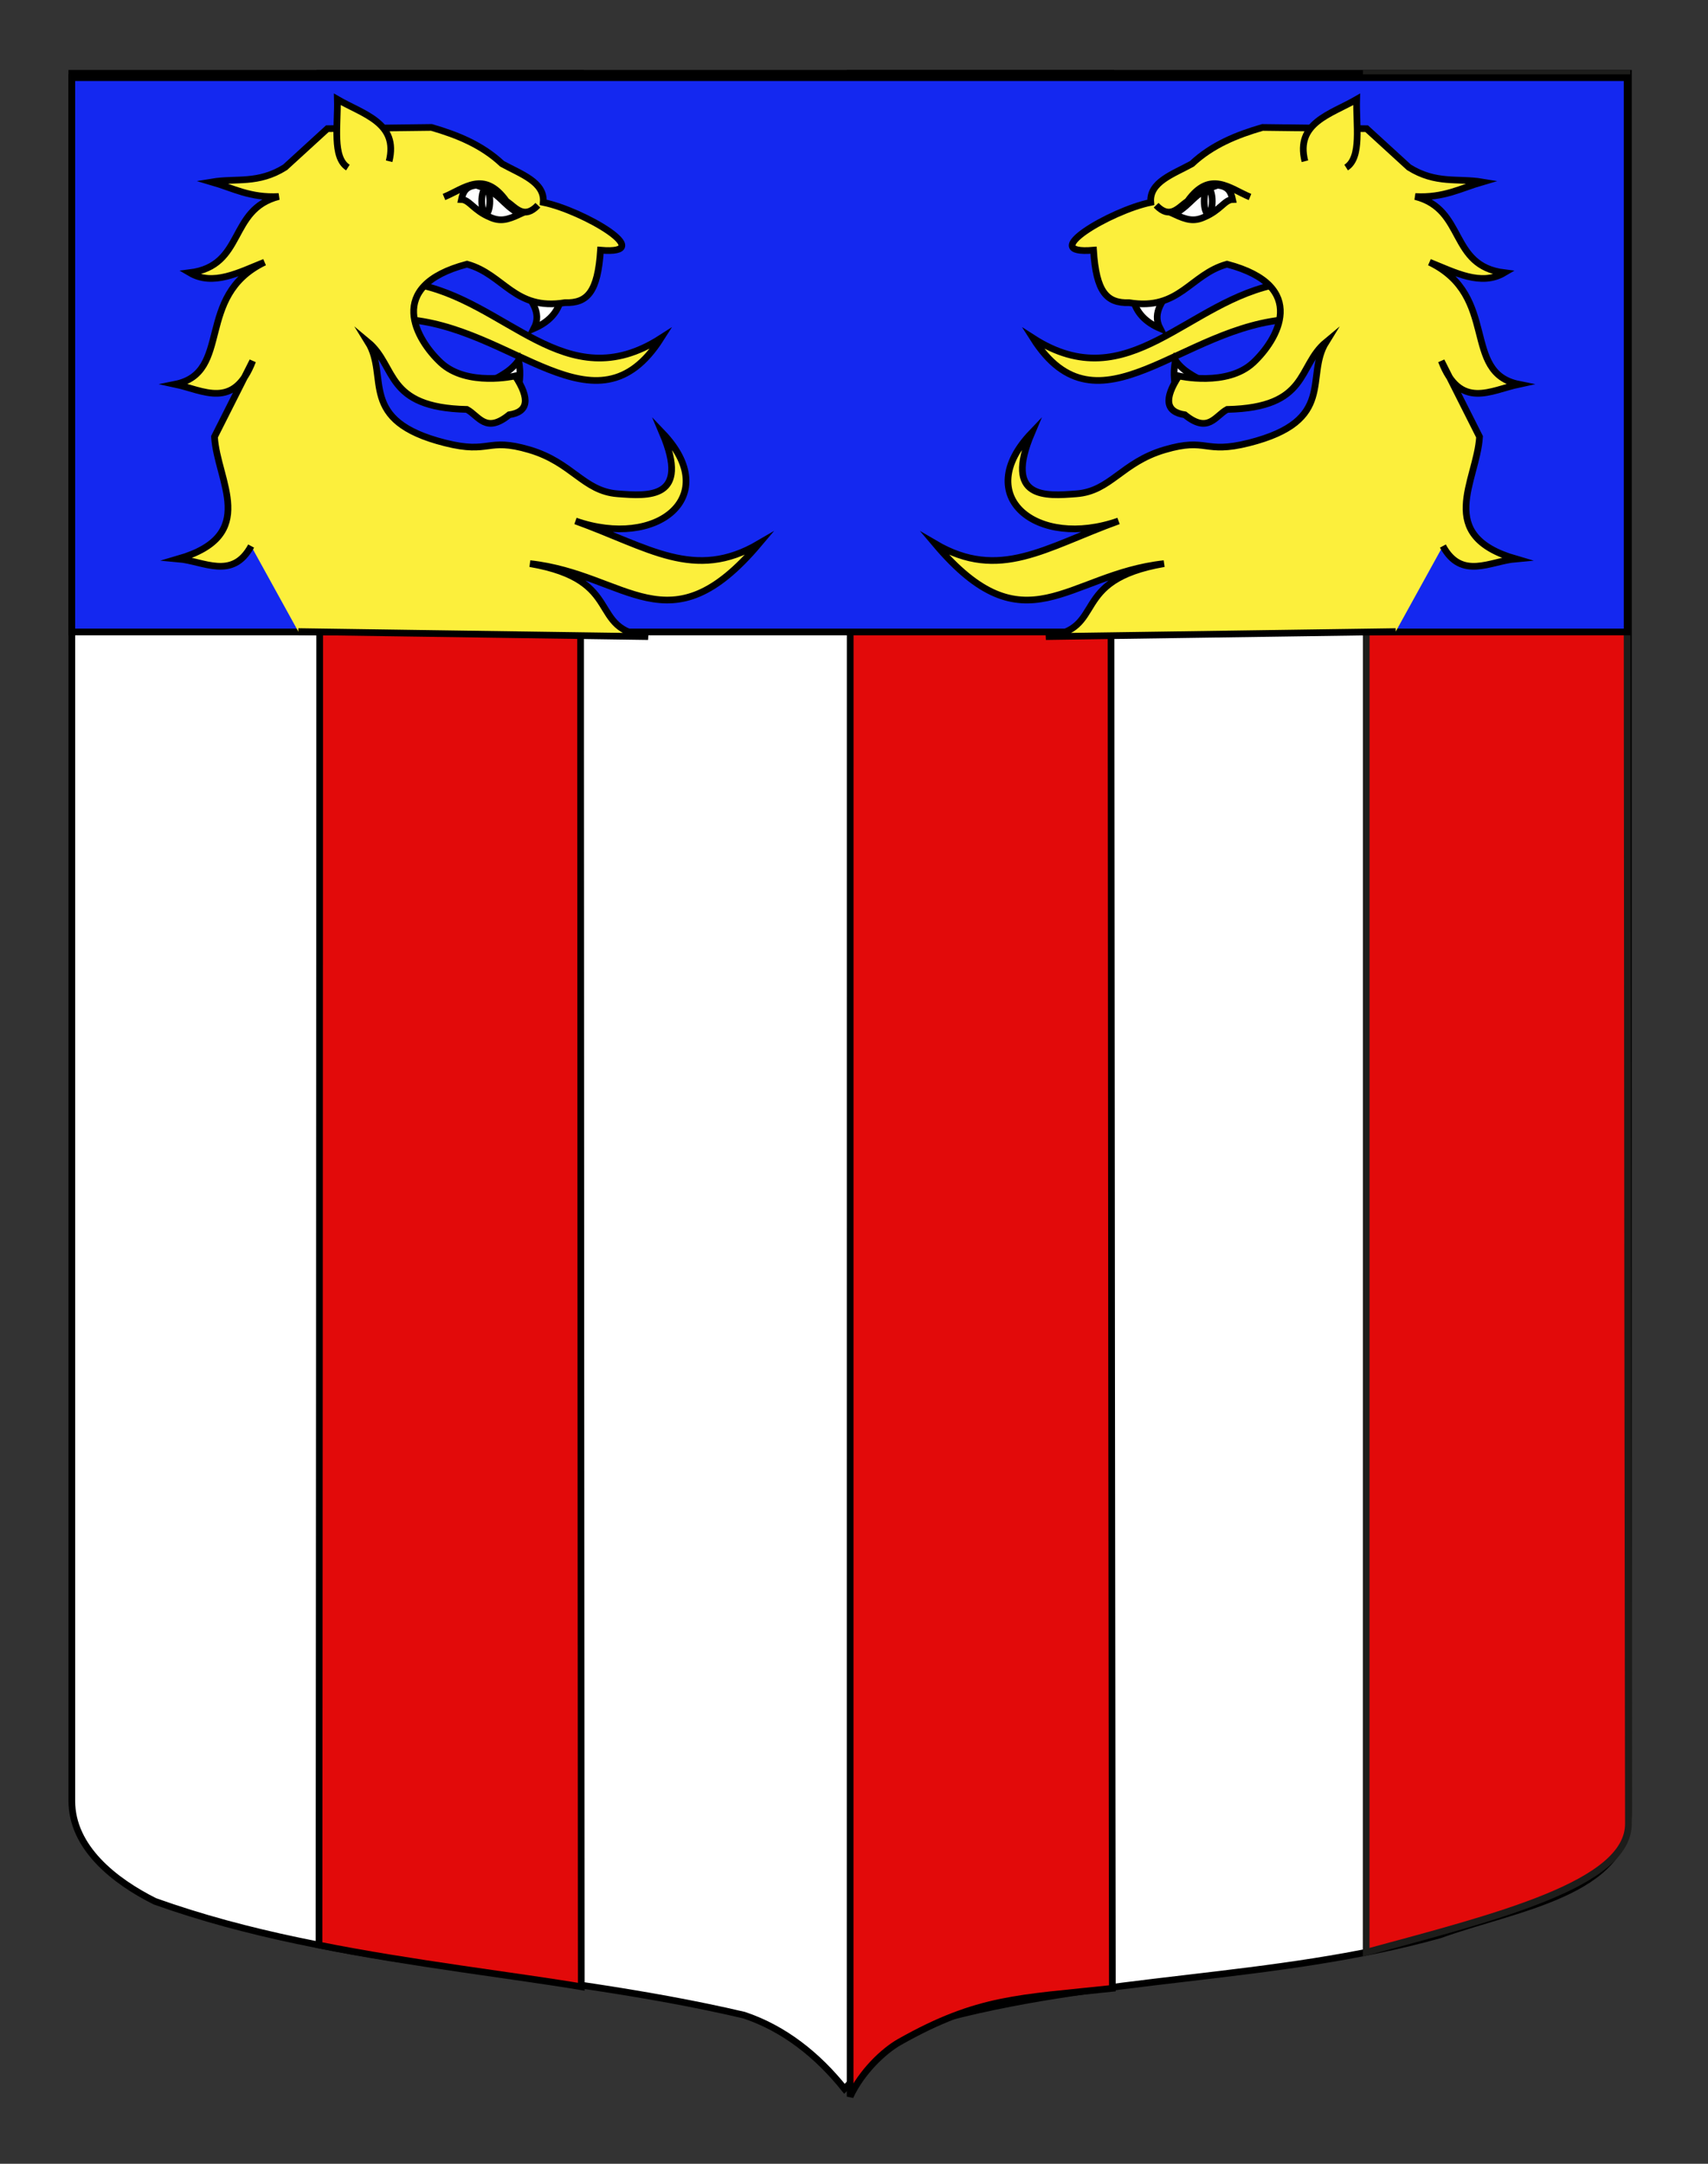<?xml version="1.0" encoding="utf-8"?>
<!-- Generator: Adobe Illustrator 15.1.0, SVG Export Plug-In . SVG Version: 6.00 Build 0)  -->
<!DOCTYPE svg PUBLIC "-//W3C//DTD SVG 1.1//EN" "http://www.w3.org/Graphics/SVG/1.1/DTD/svg11.dtd">
<svg version="1.1" id="Layer_1" xmlns="http://www.w3.org/2000/svg" xmlns:xlink="http://www.w3.org/1999/xlink" x="0px" y="0px"
	 width="255.118px" height="323.148px" viewBox="0 0 255.118 323.148" enable-background="new 0 0 255.118 323.148"
	 xml:space="preserve">
<rect x="0" y="0" width="255.118" height="323.148" fill="#333333" stroke="none"/>
<g id="Calque_2">
	<path fill="#FFFFFF" stroke="#000000" d="M10.727,10.948c78,0,154.503,0,232.503,0c0,135.583,0,149.083,0,259.753
		c0,12.041-17.099,14.25-28.099,18.25c-25,7-51,6-76,13c-5,2-9,6-12.999,10c-4-5-9-9-15-11c-30-7-60-7-88-17
		c-6-3-12.406-8-12.406-15C10.727,245.41,10.727,147.323,10.727,10.948z"/>
	<path fill="#E20A0A" stroke="#000000" d="M126.981,313.117c1.702-3.666,4.969-6.793,7.396-8.166c11.802-6.666,17.94-6.5,31.771-8
		c0,0-0.22-149.628-0.22-286.002c-26.54,0-12.396,0-38.933,0C126.998,146.532,126.981,313.117,126.981,313.117z"/>
	<path fill="#E20A0A" stroke="#1D1D1B" d="M204.059,291.565c19.586-5.304,39.171-10.193,39.171-19.193
		c0,0-0.22-125.048-0.22-261.422c-26.54,0-12.395,0-38.936,0C204.077,146.532,204.059,291.565,204.059,291.565z"/>
	<path fill="#E20A0A" stroke="#000000" d="M86.819,296.714c-8.682-1.49-25.749-3.513-39.171-6.23c0,0,0.118-143.16,0.118-279.534
		c26.54,0,12.395,0,38.935,0C86.701,146.532,86.819,296.714,86.819,296.714z"/>
	<rect x="10.727" y="11.601" fill="#1428F0" stroke="#000000" width="232.312" height="82.779"/>
</g>
<g id="Lion">
	<path id="Langue" fill="#FCEF3C" stroke="#000000" stroke-miterlimit="10" d="M191.304,42.35
		c-13.972,2.387-22.646,17.385-37.014,8.145c9.743,15.361,22.231-1.976,38.553-2.827L191.304,42.35z"/>
	<g id="Dents">
		<path id="path2476" fill="#FFFFFF" stroke="#000000" stroke-miterlimit="10" d="M175.606,58.965
			c-0.017-1.704-0.512-2.825-0.032-5.132c1.46,2.045,3.656,2.7,5.546,3.934"/>
		<path id="path2474" fill="#FFFFFF" stroke="#000000" stroke-miterlimit="10" d="M169.248,44.645
			c0.467,2.055,1.878,3.477,4.024,4.406c-1.288-2.508,0.639-4.267,1.714-6.225"/>
	</g>
	<path id="path2462_1_" fill="#FCEF3C" stroke="#000000" stroke-miterlimit="10" d="M215.518,81.552
		c2.788,5.129,7.07,2.257,10.882,1.919c-12.177-3.538-5.803-11.62-5.406-18.239l-5.707-11.32c2.809,7.342,7.371,4.374,11.581,3.478
		c-8.626-1.739-2.87-13.173-13.343-18.226c3.811,1.514,7.673,3.632,11.166,1.57c-8.288-1.035-5.726-9.454-13.301-11.384
		c4.272,0.233,6.848-1.258,9.992-2.171c-3.616-0.601-6.901,0.343-10.938-2.19l-6.308-5.768l-15.557-0.188
		c-3.86,1.119-7.535,2.609-10.547,5.432c-2.805,1.55-6.399,2.713-6.146,5.76c-5.981,1.218-17.281,7.879-8.552,7.14
		c0.405,6.24,1.957,7.945,5.312,7.838c7.529,1.241,9.111-4.23,14.628-5.749c12.412,3.261,7.516,11.354,3.917,14.707
		c-3.91,3.646-11.114,1.988-11.114,1.988c-2.259,3.441-1.96,5.375,0.899,5.8c3.512,2.864,4.527,0.165,6.32-0.803
		c12.318-0.267,10.431-6.465,14.773-10.062c-3.225,5.193,1.69,11.734-11.521,15.065c-6.822,1.724-6.143-0.878-12.587,1.022
		c-6.443,1.9-8.062,6.186-13.185,6.577c-4.579,0.349-10.908,0.872-6.671-9.113c-9.097,9.505,0.769,17.436,12.965,13.169
		c-10.959,3.953-17.758,9.051-27.41,3.387c13.502,16.008,19.65,4.58,34.208,2.986c-14.425,2.484-8.397,9.898-17.647,10.898
		l52.25-0.75"/>
	<path id="Oreille" fill="#FCEF3C" stroke="#000000" stroke-miterlimit="10" d="M194.908,24.08c-1.45-5.752,3.878-7.011,7.733-9.246
		c-0.104,3.824,0.806,8.679-1.573,10.191"/>
	<g id="Oeil">
		<path id="path3449" fill="none" stroke="#000000" stroke-miterlimit="10" d="M172.688,30.651c2.092,2.19,3.306,0.342,4.713-0.621
			c3.346-4.677,6.283-1.856,9.309-0.609"/>
		<path id="path3451" fill="#FFFFFF" stroke="#000000" stroke-miterlimit="10" d="M175.396,31.993
			c1.845,0.856,2.925,1.131,4.436,0.449c2.467-1.027,3.072-2.602,4.273-2.645c-0.223-1.015-0.543-1.972-2.251-2.135
			C178.057,28.932,178.381,30.24,175.396,31.993z"/>
		<ellipse fill="none" stroke="#000000" cx="180.469" cy="30.05" rx="0.604" ry="1.889"/>
	</g>
</g>
<g id="Lion_1_">
	<path id="Langue_1_" fill="#FCEF3C" stroke="#000000" stroke-miterlimit="10" d="M60.187,47.668
		c16.321,0.852,28.81,18.188,38.553,2.827c-14.368,9.241-23.042-5.757-37.014-8.145L60.187,47.668z"/>
	<g id="Dents_1_">
		<path id="path2476_1_" fill="#FFFFFF" stroke="#000000" stroke-miterlimit="10" d="M71.91,57.766
			c1.89-1.233,4.086-1.888,5.546-3.934c0.479,2.307-0.016,3.428-0.032,5.132"/>
		<path id="path2474_1_" fill="#FFFFFF" stroke="#000000" stroke-miterlimit="10" d="M78.044,42.826
			c1.075,1.958,3.002,3.716,1.714,6.225c2.146-0.929,3.558-2.351,4.024-4.406"/>
	</g>
	<path id="path2462_2_" fill="#FCEF3C" stroke="#000000" stroke-miterlimit="10" d="M44.558,94.324l52.25,0.75
		c-9.25-1-3.223-8.414-17.647-10.898c14.558,1.594,20.706,13.022,34.208-2.986c-9.652,5.665-16.451,0.566-27.41-3.387
		c12.196,4.267,22.062-3.664,12.965-13.169c4.237,9.985-2.092,9.462-6.671,9.113c-5.122-0.391-6.741-4.677-13.185-6.577
		c-6.444-1.9-5.765,0.702-12.587-1.022c-13.212-3.331-8.297-9.872-11.521-15.065c4.343,3.597,2.455,9.794,14.773,10.062
		c1.793,0.967,2.809,3.667,6.32,0.803c2.859-0.425,3.158-2.358,0.899-5.8c0,0-7.204,1.658-11.114-1.988
		c-3.599-3.353-8.495-11.445,3.917-14.707c5.517,1.519,7.099,6.99,14.628,5.749c3.354,0.107,4.906-1.598,5.312-7.838
		c8.729,0.74-2.57-5.921-8.552-7.14c0.254-3.047-3.341-4.21-6.146-5.76c-3.012-2.823-6.687-4.313-10.547-5.432l-15.557,0.188
		l-6.308,5.768c-4.037,2.533-7.322,1.589-10.938,2.19c3.145,0.913,5.72,2.405,9.992,2.171c-7.575,1.93-5.013,10.349-13.301,11.384
		c3.493,2.062,7.355-0.056,11.166-1.57c-10.473,5.052-4.717,16.487-13.343,18.226c4.21,0.896,8.772,3.864,11.581-3.478l-5.707,11.32
		c0.396,6.62,6.771,14.702-5.406,18.239c3.812,0.338,8.094,3.21,10.882-1.919"/>
	<path id="Oreille_1_" fill="#FCEF3C" stroke="#000000" stroke-miterlimit="10" d="M51.962,25.026
		c-2.379-1.512-1.47-6.367-1.573-10.191c3.855,2.235,9.184,3.494,7.733,9.246"/>
	<g id="Oeil_1_">
		<path id="path3449_1_" fill="none" stroke="#000000" stroke-miterlimit="10" d="M66.32,29.421
			c3.025-1.247,5.963-4.067,9.309,0.609c1.407,0.963,2.621,2.811,4.713,0.621"/>
		<path id="path3451_1_" fill="#FFFFFF" stroke="#000000" stroke-miterlimit="10" d="M71.176,27.662
			c-1.708,0.163-2.028,1.12-2.251,2.135c1.201,0.043,1.807,1.617,4.273,2.645c1.511,0.683,2.591,0.407,4.436-0.449
			C74.648,30.24,74.973,28.932,71.176,27.662z"/>
		<ellipse fill="none" stroke="#000000" cx="72.561" cy="30.05" rx="0.604" ry="1.889"/>
	</g>
</g>
</svg>
